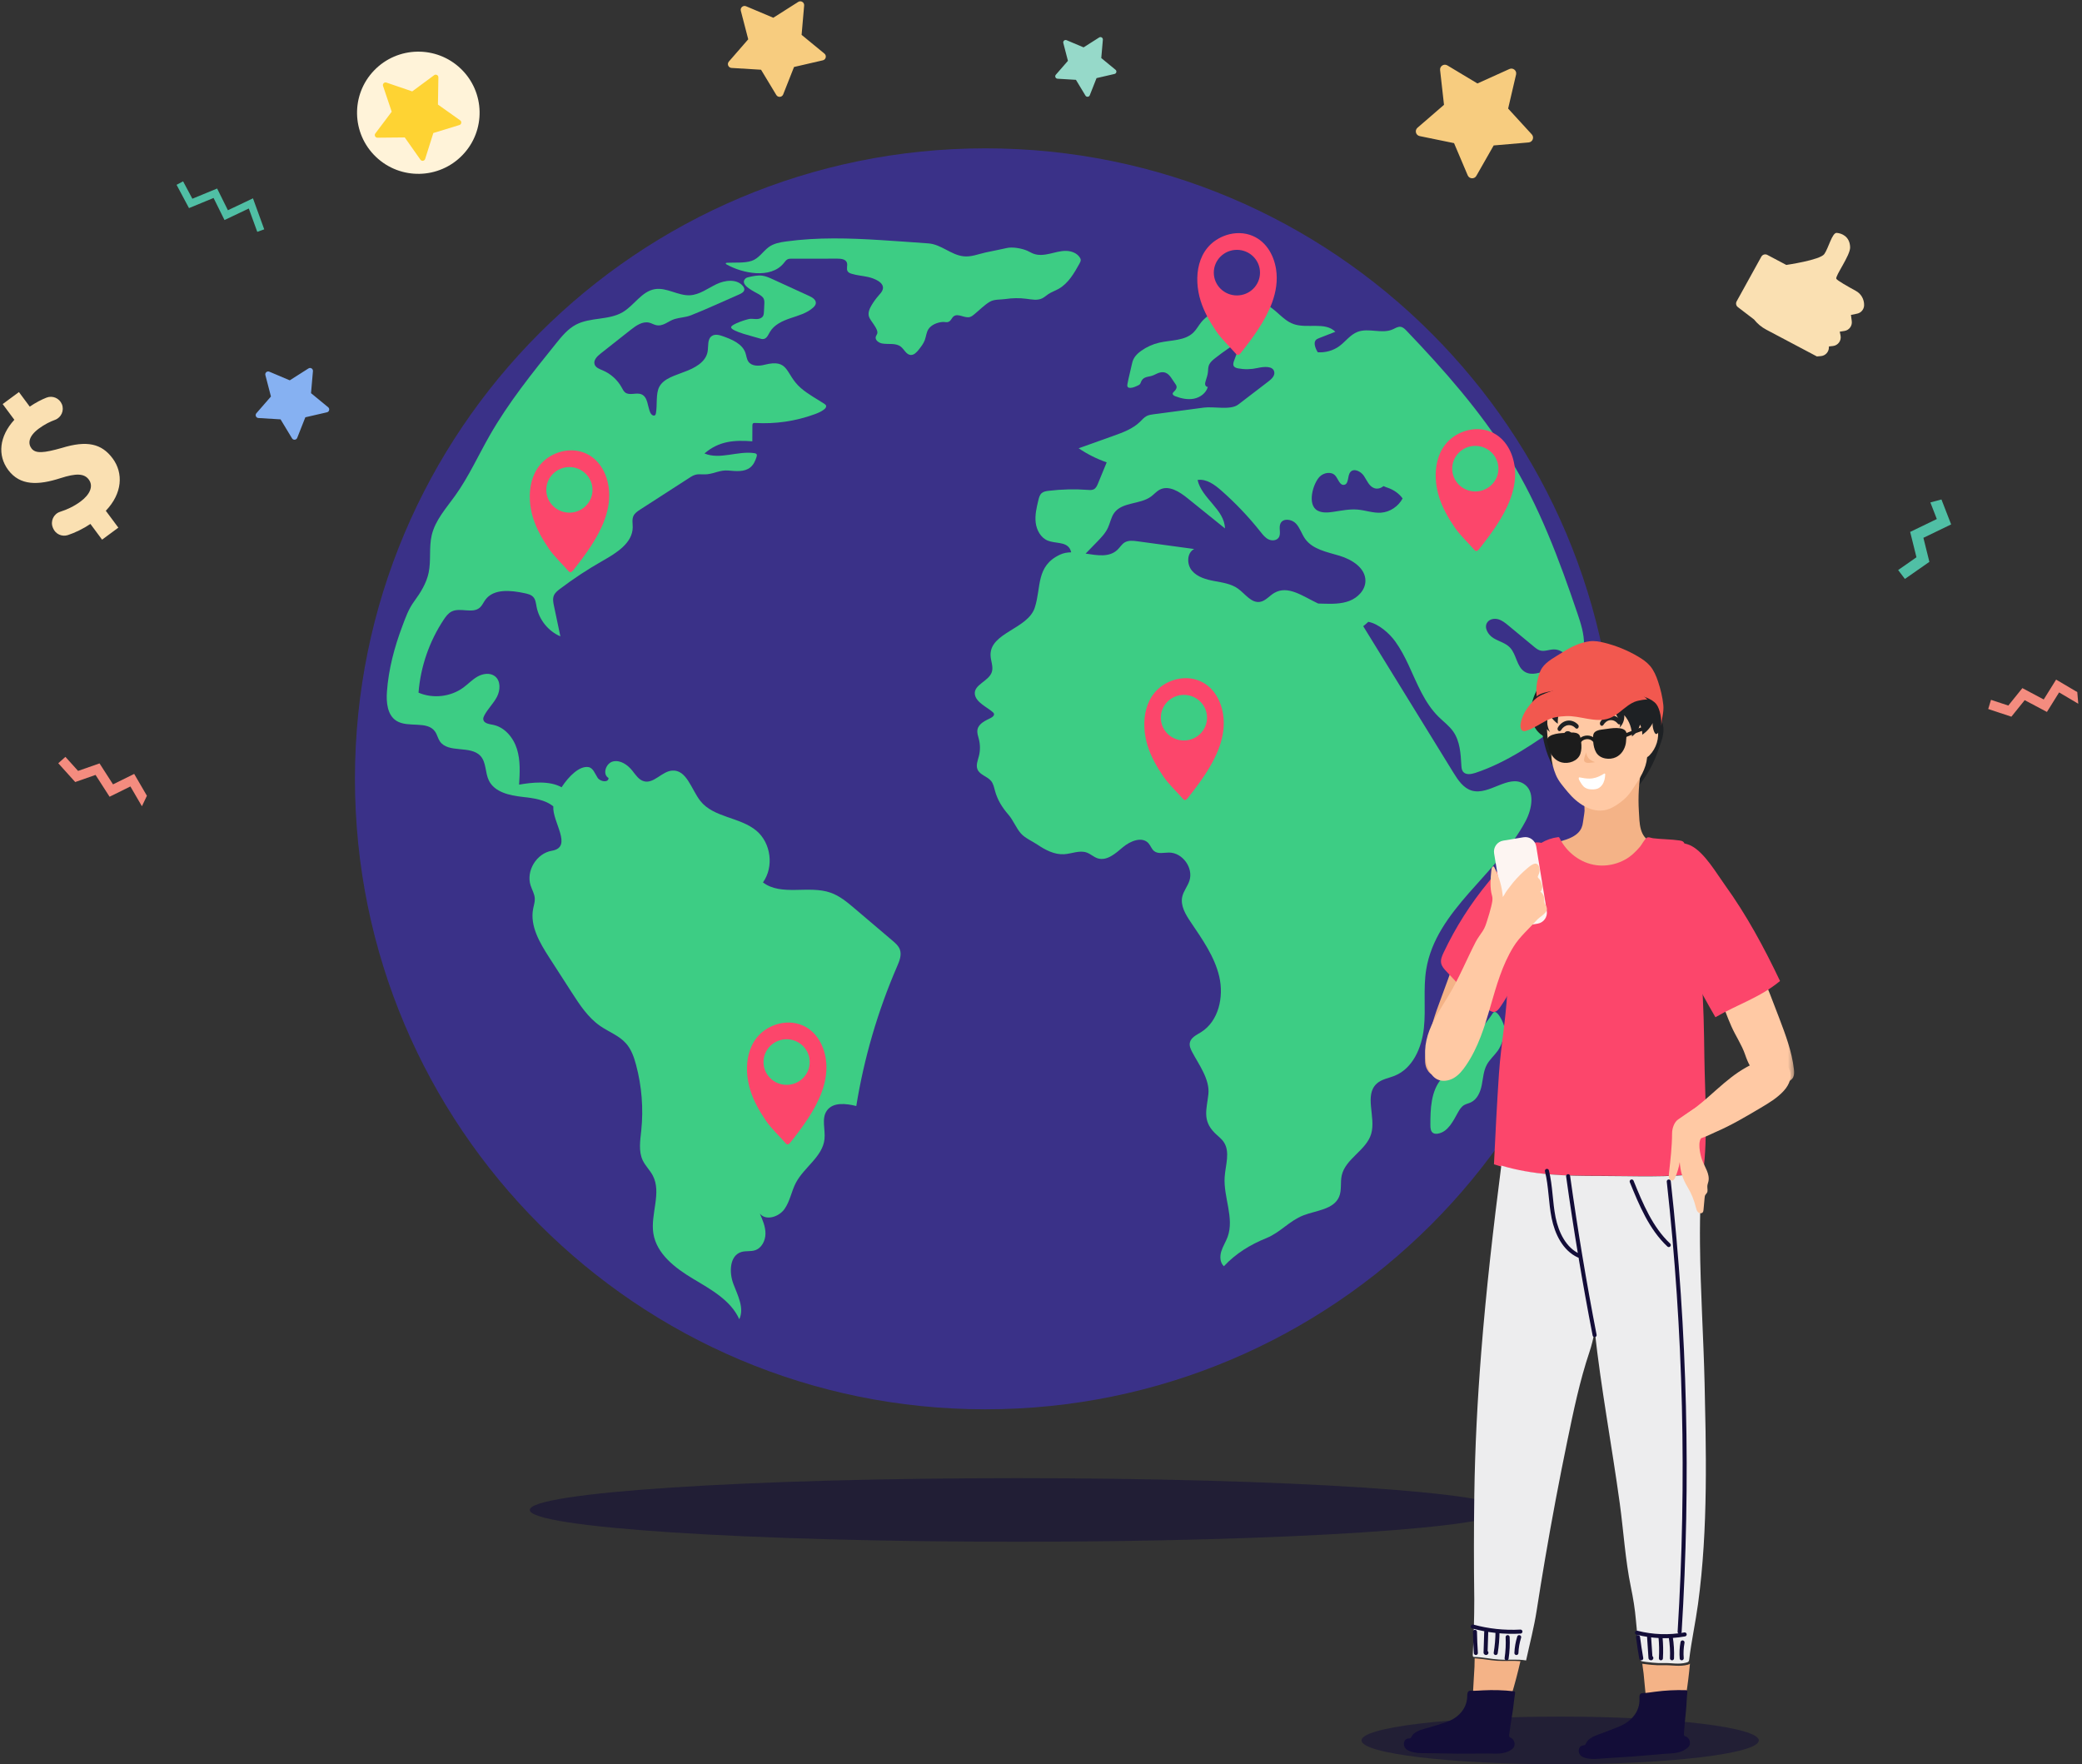 <?xml version="1.0" encoding="UTF-8"?>
<svg width="393px" height="333px" viewBox="0 0 393 333" version="1.1" xmlns="http://www.w3.org/2000/svg" xmlns:xlink="http://www.w3.org/1999/xlink">
    <rect x="0" y="0" width="393" height="333" fill="#333333" stroke="none"/>
    <title>Graphic</title>
    <defs>
        <polygon id="path-1" points="0.027 0.541 15.664 0.541 15.664 28.531 0.027 28.531"></polygon>
    </defs>
    <g id="Section-page" stroke="none" stroke-width="1" fill="none" fill-rule="evenodd">
        <g id="Countries-v2" transform="translate(-944, -127)">
            <g id="Graphic" transform="translate(944, 127)">
                <g id="Group-116" transform="translate(67, 28)">
                    <path d="M217,257 C217,260.314 175.81,263 125,263 C74.19,263 33,260.314 33,257 C33,253.686 74.19,251 125,251 C175.81,251 217,253.686 217,257" id="Fill-1" fill="#130D38" opacity="0.55"></path>
                    <path d="M265,300.5 C265,302.986 248.211,305 227.499,305 C206.789,305 190,302.986 190,300.5 C190,298.014 206.789,296 227.499,296 C248.211,296 265,298.014 265,300.5" id="Fill-3" fill="#130D38" opacity="0.5"></path>
                    <path d="M238,119 C238,184.722 184.722,238 119,238 C53.278,238 0,184.722 0,119 C0,53.279 53.278,0 119,0 C184.722,0 238,53.279 238,119" id="Fill-5" fill="#4131D2" opacity="0.54"></path>
                    <path d="M101.454,149.533 C99.085,147.52 96.715,145.506 94.345,143.493 C92.953,142.311 91.52,141.104 89.796,140.495 C85.669,139.039 80.5,141.196 77.015,138.556 C79.12,135.622 78.546,131.112 75.774,128.791 C72.679,126.201 67.687,126.341 65.195,123.17 C63.493,121.003 62.624,117.237 59.869,117.448 C57.929,117.596 56.429,119.962 54.55,119.461 C53.568,119.198 52.978,118.237 52.342,117.445 C51.465,116.355 50.119,115.415 48.748,115.712 C47.377,116.01 46.65,118.146 47.866,118.842 C47.889,119.765 46.318,119.574 45.808,118.803 C45.296,118.032 44.97,116.923 44.053,116.784 C42.365,116.529 40.362,118.517 39.004,120.595 C36.701,119.297 33.356,119.682 30.984,120.101 C31.122,117.844 31.253,115.527 30.578,113.368 C29.905,111.209 28.24,109.206 26.006,108.796 C25.285,108.663 24.326,108.52 24.225,107.796 C24.187,107.524 24.304,107.255 24.433,107.011 C25.098,105.762 26.172,104.761 26.817,103.502 C27.462,102.242 27.532,100.475 26.4,99.623 C25.486,98.935 24.155,99.133 23.158,99.693 C22.16,100.252 21.371,101.112 20.447,101.787 C18.055,103.532 14.723,103.908 12,102.738 C12.384,97.842 14.039,93.05 16.76,88.953 C17.161,88.351 17.612,87.739 18.262,87.417 C19.892,86.61 22.172,87.881 23.552,86.699 C24.019,86.3 24.254,85.702 24.616,85.209 C26.184,83.07 29.427,83.404 32.026,83.963 C32.624,84.091 33.264,84.244 33.671,84.699 C34.103,85.182 34.161,85.878 34.282,86.514 C34.743,88.958 36.484,91.127 38.778,92.112 C38.374,90.189 37.968,88.266 37.563,86.344 C37.429,85.707 37.299,85.024 37.544,84.42 C37.761,83.882 38.24,83.501 38.704,83.149 C41.27,81.206 43.967,79.432 46.769,77.844 C49.352,76.378 52.395,74.505 52.433,71.546 C52.442,70.822 52.264,70.061 52.563,69.401 C52.813,68.853 53.349,68.496 53.856,68.167 L63.342,62.044 C64.641,61.206 65.225,61.658 66.554,61.504 C67.938,61.343 68.971,60.686 70.471,60.811 C71.903,60.931 73.511,61.124 74.627,60.221 C75.245,59.721 75.591,58.962 75.818,58.202 C75.863,58.053 75.902,57.884 75.824,57.749 C75.739,57.6 75.548,57.554 75.378,57.53 C72.245,57.067 68.894,58.818 65.978,57.589 C68.716,55.231 71.594,55.039 75.009,55.294 C75.013,54.308 75.018,53.321 75.023,52.334 C75.023,52.18 75.033,52.004 75.153,51.905 C75.257,51.819 75.406,51.824 75.541,51.833 C79.345,52.061 83.196,51.497 86.773,50.186 C87.418,49.95 88.065,49.683 88.595,49.249 C88.815,49.07 89.028,48.789 88.918,48.529 C88.862,48.401 88.74,48.315 88.623,48.238 C87.129,47.254 85.528,46.418 84.176,45.249 C81.165,42.647 82.079,39.631 77.304,40.85 C76.239,41.123 74.899,41.153 74.268,40.256 C73.932,39.777 73.898,39.157 73.708,38.605 C73.128,36.912 71.24,36.107 69.552,35.496 C68.839,35.239 67.995,34.993 67.368,35.417 C66.49,36.009 66.748,37.323 66.57,38.362 C66.225,40.386 64.064,41.509 62.124,42.205 C60.559,42.854 58.285,43.381 57.434,45.039 C56.754,46.362 57.097,48.471 56.815,49.974 C56.79,50.105 56.762,50.245 56.668,50.34 C56.389,50.628 55.918,50.263 55.753,49.897 C55.21,48.684 55.312,46.943 54.082,46.427 C53.114,46.022 51.846,46.72 51.013,46.083 C50.71,45.851 50.544,45.49 50.362,45.156 C49.575,43.711 48.285,42.545 46.765,41.904 C46.165,41.649 45.45,41.4 45.239,40.784 C44.974,40.008 45.693,39.272 46.338,38.763 C48.245,37.257 50.153,35.751 52.06,34.246 C53.083,33.439 54.318,32.582 55.581,32.91 C55.99,33.017 56.36,33.243 56.769,33.349 C58.17,33.716 59.137,32.572 60.369,32.21 C61.387,31.91 62.388,31.918 63.437,31.506 C66.516,30.293 69.528,28.868 72.566,27.554 C72.992,27.369 73.487,27.091 73.502,26.628 C73.511,26.392 73.382,26.172 73.232,25.989 C72.085,24.592 69.843,24.862 68.212,25.65 C66.581,26.437 65.051,27.632 63.242,27.728 C60.987,27.848 58.852,26.211 56.624,26.575 C54.128,26.983 52.717,29.642 50.54,30.923 C47.909,32.472 44.443,31.852 41.737,33.266 C40.182,34.08 39.037,35.484 37.939,36.85 C33.467,42.409 28.975,47.997 25.438,54.187 C23.274,57.975 21.47,61.981 18.933,65.53 C17.235,67.906 15.165,70.167 14.494,73.005 C13.945,75.323 14.4,77.779 13.908,80.109 C13.483,82.116 12.384,83.854 11.191,85.491 C10.085,87.008 9.593,88.465 8.927,90.234 C7.436,94.192 6.344,98.321 6.038,102.55 C5.891,104.576 6.109,106.971 7.834,108.056 C10.036,109.44 13.648,107.958 15.128,110.09 C15.516,110.649 15.645,111.354 16.026,111.918 C17.592,114.24 21.813,112.616 23.7,114.689 C24.809,115.907 24.557,117.832 25.276,119.312 C26.352,121.533 29.192,122.147 31.653,122.414 C33.686,122.636 35.948,122.95 37.445,124.209 C37.216,127.107 41.219,131.901 37.162,132.578 C34.291,133.057 32.266,136.367 33.158,139.127 C33.423,139.949 33.904,140.721 33.949,141.584 C33.983,142.238 33.761,142.874 33.637,143.516 C33.004,146.786 34.889,149.96 36.694,152.762 C38.102,154.946 39.51,157.131 40.918,159.315 C42.424,161.652 43.989,164.052 46.278,165.639 C47.902,166.765 49.866,167.464 51.173,168.944 C52.169,170.072 52.677,171.541 53.065,172.993 C54.143,177.023 54.476,181.251 54.043,185.401 C53.845,187.299 53.507,189.318 54.335,191.039 C54.824,192.056 55.677,192.859 56.207,193.855 C57.949,197.129 55.751,201.153 56.329,204.813 C56.94,208.682 60.464,211.354 63.836,213.372 C67.206,215.39 70.941,217.426 72.548,221 C73.541,218.895 72.251,216.503 71.428,214.325 C70.605,212.149 70.705,208.985 72.94,208.309 C73.768,208.058 74.684,208.252 75.508,207.989 C76.771,207.584 77.482,206.17 77.491,204.849 C77.499,203.527 76.958,202.271 76.427,201.06 C77.569,202.477 80.011,201.697 81.07,200.218 C82.128,198.739 82.39,196.839 83.24,195.232 C84.791,192.3 88.274,190.32 88.63,187.024 C88.83,185.183 88.011,183.094 89.103,181.595 C90.268,179.994 92.705,180.274 94.632,180.758 C96.096,171.7 98.691,162.824 102.34,154.399 C102.778,153.389 103.237,152.258 102.861,151.223 C102.608,150.527 102.02,150.014 101.454,149.533" id="Fill-7" fill="#3DCD84"></path>
                    <path d="M77.205,30.823 C77.191,31.115 77.173,31.421 77.022,31.671 C76.802,32.038 76.345,32.195 75.918,32.219 C75.49,32.242 75.063,32.159 74.636,32.173 C74.13,32.19 70.947,33.206 71.001,33.786 C71.074,34.582 75.506,35.581 76.268,35.843 C76.564,35.944 76.879,36.047 77.184,35.977 C77.767,35.843 78.023,35.183 78.323,34.665 C79.119,33.289 80.688,32.574 82.193,32.063 C83.699,31.553 85.303,31.129 86.483,30.063 C86.725,29.846 86.956,29.581 86.994,29.257 C87.073,28.599 86.366,28.149 85.764,27.873 C83.466,26.82 81.169,25.767 78.871,24.714 C78.238,24.424 77.594,24.13 76.905,24.035 C76.079,23.923 75.245,24.101 74.43,24.279 C74.173,24.335 73.9,24.399 73.709,24.579 C72.392,25.822 75.79,27.208 76.448,27.669 C76.709,27.853 76.981,28.048 77.131,28.33 C77.302,28.653 77.289,29.037 77.272,29.401 C77.25,29.876 77.227,30.35 77.205,30.823" id="Fill-9" fill="#3DCD84"></path>
                    <path d="M119.874,28.937 C120.715,28.454 121.881,28.58 122.818,28.438 C124.128,28.241 125.465,28.227 126.778,28.399 C127.757,28.527 128.801,28.748 129.695,28.325 C130.122,28.122 130.472,27.789 130.865,27.526 C131.476,27.116 132.185,26.882 132.826,26.521 C134.644,25.498 135.75,23.578 136.767,21.747 C136.901,21.505 137.04,21.239 136.989,20.967 C136.969,20.858 136.92,20.758 136.864,20.662 C136.334,19.764 135.223,19.36 134.185,19.354 C133.146,19.348 132.137,19.669 131.124,19.895 C130.111,20.122 129.027,20.251 128.056,19.879 C127.657,19.728 127.294,19.495 126.903,19.325 C125.878,18.877 124.123,18.559 123.041,18.814 C121.7,19.129 120.35,19.361 119.013,19.66 C117.653,19.965 116.302,20.532 114.883,20.376 C112.49,20.111 110.664,18.116 108.24,17.94 C105.27,17.723 102.299,17.511 99.327,17.322 C93.349,16.943 87.321,16.758 81.369,17.578 C80.211,17.737 79.009,17.955 78.075,18.662 C76.985,19.487 76.22,20.8 74.874,21.24 C73.475,21.698 71.678,21.514 70.216,21.599 C70.132,21.604 70.029,21.623 70.005,21.703 C69.978,21.791 70.07,21.867 70.151,21.913 C73.063,23.564 78.47,24.728 80.947,21.662 C81.168,21.389 81.37,21.074 81.689,20.93 C81.916,20.828 82.174,20.826 82.422,20.826 C85.318,20.824 88.214,20.822 91.11,20.82 C91.785,20.819 92.62,20.924 92.855,21.561 C93.048,22.087 92.706,22.735 93.004,23.208 C93.16,23.456 93.45,23.578 93.727,23.665 C94.752,23.99 95.84,24.05 96.89,24.288 C97.839,24.503 100.008,25.255 99.63,26.619 C99.505,27.071 99.165,27.423 98.856,27.774 C98.365,28.332 97.925,28.935 97.541,29.573 C97.145,30.232 96.8,31.016 97.025,31.753 C97.283,32.599 98.886,34.113 98.578,34.996 C98.513,35.183 98.378,35.339 98.319,35.527 C98.114,36.175 98.869,36.722 99.534,36.835 C100.726,37.037 102.102,36.687 103.05,37.443 C103.691,37.954 104.065,38.927 104.879,38.996 C105.512,39.05 106.018,38.504 106.414,38.006 C106.865,37.439 107.32,36.857 107.57,36.176 C107.812,35.516 107.856,34.777 108.22,34.177 C108.753,33.302 109.964,32.834 110.947,32.767 C111.412,32.736 111.714,32.938 112.157,32.687 C112.545,32.468 112.677,31.94 113.045,31.683 C113.905,31.083 115.089,32.128 116.093,31.829 C116.389,31.742 116.637,31.543 116.877,31.35 C117.835,30.579 118.809,29.545 119.874,28.937" id="Fill-11" fill="#3DCD84"></path>
                    <path d="M214.788,163.235 C214.059,164.412 213.128,165.357 212.448,166.54 C211.86,167.563 211.315,168.732 210.102,169.162 C209.029,169.542 207.603,169.325 206.96,170.246 C206.372,171.089 206.928,172.244 206.73,173.247 C206.542,174.201 205.707,174.878 205.076,175.629 C203.088,177.992 202.997,181.323 203,184.382 C203,184.932 203.055,185.58 203.538,185.866 C203.795,186.019 204.119,186.021 204.416,185.971 C206.341,185.647 207.299,183.588 208.237,181.914 C208.524,181.401 208.855,180.883 209.366,180.582 C209.751,180.355 210.206,180.269 210.612,180.082 C211.842,179.514 212.432,178.128 212.694,176.824 C212.958,175.519 213.016,174.14 213.653,172.965 C214.174,171.998 215.041,171.257 215.688,170.366 C216.513,169.237 217.029,167.465 216.999,166.088 C216.981,165.255 215.475,162.127 214.788,163.235" id="Fill-13" fill="#3DCD84"></path>
                    <path d="M173.512,83.926 C172.595,84.468 171.882,85.438 170.828,85.602 C169.178,85.857 168.04,84.075 166.681,83.102 C165.399,82.182 163.763,81.961 162.212,81.67 C160.661,81.379 159.02,80.928 158.001,79.722 C156.982,78.515 157.01,76.338 158.418,75.625 C154.847,75.139 151.276,74.653 147.704,74.166 C146.889,74.055 146,73.957 145.295,74.383 C144.727,74.726 144.392,75.345 143.905,75.796 C142.355,77.233 140.146,76.828 137.922,76.491 C138.634,75.76 139.345,75.028 140.057,74.297 C140.845,73.486 141.648,72.655 142.128,71.63 C142.565,70.695 142.722,69.62 143.334,68.789 C144.861,66.715 148.205,67.246 150.277,65.718 C150.843,65.302 151.303,64.736 151.927,64.415 C153.642,63.533 155.635,64.808 157.136,66.019 L164.224,71.736 C164.149,68.176 159.831,66.072 159.056,62.596 C160.72,62.339 162.255,63.465 163.519,64.576 C166.216,66.947 168.701,69.56 170.933,72.373 C171.373,72.928 171.827,73.509 172.466,73.815 C173.106,74.119 173.988,74.042 174.376,73.45 C174.877,72.685 174.307,71.588 174.719,70.771 C175.23,69.76 176.836,69.987 177.615,70.81 C178.394,71.633 178.703,72.794 179.362,73.715 C180.795,75.713 183.494,76.187 185.847,76.895 C188.201,77.602 190.795,79.227 190.739,81.686 C190.7,83.383 189.303,84.808 187.719,85.416 C186.134,86.024 184.387,85.987 182.69,85.94 C182.4,85.932 182.109,85.924 181.818,85.916 C178.911,84.543 176.114,82.39 173.512,83.926 M197.757,66.084 C196.951,67.582 195.381,68.651 193.682,68.767 C192.191,68.868 190.737,68.308 189.248,68.182 C187.691,68.05 186.139,68.395 184.592,68.619 C183.62,68.759 182.574,68.84 181.708,68.376 C179.668,67.281 180.843,63.269 182.088,61.987 C182.865,61.185 184.327,60.939 185.059,61.783 C185.62,62.431 185.898,63.673 186.737,63.505 C187.659,63.32 187.292,61.812 187.9,61.096 C188.566,60.308 189.885,60.97 190.456,61.829 C191.028,62.688 191.437,63.803 192.412,64.139 C193.018,64.349 193.655,64.152 194.164,63.752 C194.411,63.886 194.696,63.981 194.961,64.069 C196.045,64.432 197.117,65.165 197.757,66.084 M128.82,131.421 C130.329,132.436 132.045,133.339 133.86,133.231 C135.302,133.146 136.773,132.427 138.133,132.917 C138.867,133.179 139.453,133.767 140.194,134.005 C141.926,134.561 143.569,133.086 144.957,131.909 C146.343,130.732 148.605,129.81 149.804,131.179 C150.2,131.631 150.38,132.261 150.85,132.635 C151.6,133.235 152.685,132.922 153.645,132.918 C156.206,132.905 158.318,135.816 157.513,138.249 C157.166,139.298 156.396,140.187 156.16,141.269 C155.798,142.931 156.767,144.566 157.718,145.978 C159.909,149.237 162.269,152.523 163.153,156.349 C164.037,160.177 163.032,164.757 159.696,166.828 C158.852,167.352 157.788,167.833 157.595,168.808 C157.476,169.406 157.741,170.008 158.025,170.548 C159.254,172.886 161.39,175.705 161.096,178.503 C160.805,181.284 159.895,183.412 162.264,185.812 C162.839,186.395 163.532,186.873 163.991,187.553 C165.252,189.42 164.321,191.902 164.168,194.15 C163.912,197.955 166.034,201.884 164.724,205.466 C164.381,206.404 163.817,207.252 163.526,208.208 C163.236,209.161 163.285,210.325 164.021,211 C166.277,208.582 169.017,206.913 172.06,205.682 C174.675,204.624 176.377,202.424 179.028,201.396 C181.479,200.447 184.755,200.298 185.774,197.875 C186.3,196.627 185.973,195.184 186.265,193.862 C186.967,190.691 190.902,189.133 191.823,186.018 C192.763,182.849 190.436,178.677 192.912,176.493 C193.836,175.677 195.141,175.503 196.281,175.037 C199.7,173.642 201.385,169.711 201.776,166.036 C202.168,162.361 201.619,158.617 202.216,154.972 C204.052,143.753 215.66,137.015 220.979,126.97 C222.196,124.671 222.806,121.284 220.592,119.92 C217.705,118.14 214.099,122.161 210.838,121.231 C209.228,120.772 208.208,119.234 207.33,117.808 C201.661,108.603 195.992,99.398 190.323,90.193 C190.654,89.942 190.97,89.66 191.279,89.369 C193.257,89.731 195.301,91.587 196.381,93.091 C197.38,94.481 198.177,96.011 198.897,97.559 C200.487,100.979 201.857,104.635 204.538,107.284 C205.477,108.213 206.569,109.006 207.324,110.091 C208.583,111.9 208.725,114.233 208.846,116.435 C208.869,116.864 208.905,117.322 209.171,117.659 C209.684,118.309 210.698,118.142 211.484,117.882 C217.498,115.892 222.768,112.179 227.937,108.517 C228.965,107.789 230.033,107.013 230.582,105.879 C231.443,104.096 230.787,101.987 230.121,100.122 C229.942,99.614 229.752,99.092 229.389,98.695 C228.374,97.586 226.568,97.92 225.16,98.443 C223.751,98.966 222.117,99.578 220.828,98.806 C219.265,97.867 219.276,95.521 218.008,94.21 C217.175,93.348 215.923,93.066 214.902,92.441 C213.881,91.816 213.059,90.436 213.75,89.457 C214.19,88.833 215.086,88.678 215.819,88.889 C216.553,89.099 217.165,89.599 217.752,90.085 C219.35,91.408 220.947,92.729 222.544,94.051 C222.903,94.347 223.273,94.651 223.72,94.777 C224.559,95.015 225.435,94.581 226.307,94.577 C228.117,94.569 229.372,96.315 230.304,97.867 C231.49,96.849 231.975,95.208 232,93.645 C232.029,91.652 231.412,89.712 230.773,87.824 C227.37,77.766 223.509,67.391 217.873,58.344 C212.431,49.607 205.59,41.833 198.492,34.419 C198.18,34.093 197.833,33.75 197.387,33.687 C196.856,33.612 196.371,33.954 195.881,34.172 C193.826,35.081 191.321,33.83 189.229,34.65 C187.872,35.182 186.982,36.474 185.808,37.336 C184.648,38.188 183.181,38.579 181.748,38.492 C181.507,38.125 181.322,37.725 181.217,37.287 C181.132,36.934 181.111,36.529 181.33,36.239 C181.495,36.019 181.764,35.909 182.021,35.808 L185.066,34.62 C183.116,32.671 179.705,34.094 177.117,33.146 C175.071,32.397 173.805,30.255 171.796,29.412 C169.902,28.617 167.74,29.123 165.761,29.671 C163.545,30.284 161.201,31.029 159.75,32.814 C159.237,33.445 158.857,34.185 158.277,34.755 C156.648,36.355 154.048,36.162 151.823,36.676 C150.618,36.955 149.468,37.471 148.459,38.186 C147.555,38.826 146.922,39.5 146.694,40.579 C146.42,41.879 146.062,43.158 145.818,44.467 C145.78,44.665 145.75,44.894 145.88,45.05 C145.993,45.188 146.193,45.217 146.372,45.21 C146.88,45.192 147.355,44.968 147.814,44.748 C147.95,44.682 148.091,44.614 148.186,44.496 C148.277,44.384 148.317,44.239 148.369,44.104 C148.724,43.21 149.414,43.168 150.202,42.996 C151.049,42.81 151.69,42.156 152.634,42.264 C153.716,42.389 154.156,43.511 154.751,44.302 C154.916,44.522 155.088,44.76 155.095,45.034 C155.107,45.408 154.815,45.713 154.549,45.974 C154.468,46.053 154.384,46.14 154.361,46.251 C154.308,46.51 154.6,46.694 154.846,46.788 C155.97,47.217 157.199,47.483 158.379,47.248 C159.559,47.011 160.674,46.187 160.991,45.025 C160.757,45.06 160.545,44.845 160.496,44.612 C160.445,44.381 160.513,44.142 160.58,43.915 C160.744,43.361 160.958,42.804 161.009,42.233 C161.057,41.694 161.027,41.214 161.303,40.711 C161.546,40.267 161.948,39.936 162.346,39.622 C163.945,38.361 165.629,37.207 167.383,36.171 C166.905,37.474 166.427,38.777 165.948,40.081 C165.829,40.405 165.713,40.778 165.881,41.079 C166.041,41.369 166.401,41.474 166.727,41.534 C167.925,41.756 169.166,41.731 170.353,41.463 C171.557,41.192 173.327,41.009 173.535,42.224 C173.66,42.948 173.011,43.55 172.428,43.996 C170.529,45.449 168.63,46.902 166.732,48.356 C165.279,49.468 162.132,48.681 160.24,48.933 C157.092,49.352 153.944,49.768 150.795,50.186 C150.329,50.248 149.851,50.313 149.433,50.531 C148.94,50.789 148.579,51.234 148.18,51.62 C146.808,52.95 144.95,53.629 143.151,54.272 C140.97,55.052 138.788,55.831 136.608,56.61 C138.246,57.722 140.03,58.618 141.901,59.266 C141.357,60.589 140.812,61.912 140.269,63.236 C140.091,63.669 139.883,64.137 139.467,64.351 C139.133,64.524 138.735,64.495 138.36,64.467 C135.886,64.284 133.394,64.343 130.932,64.64 C130.468,64.696 129.978,64.773 129.628,65.08 C129.256,65.405 129.122,65.917 129.006,66.396 C128.67,67.789 128.33,69.218 128.499,70.641 C128.669,72.064 129.455,73.504 130.782,74.042 C132.162,74.604 134.068,74.238 134.888,75.483 C135.04,75.712 135.13,75.973 135.198,76.246 C134.46,76.262 133.749,76.378 133.1,76.682 C128.483,78.839 129.587,82.85 128.32,86.703 C126.992,90.738 119.895,91.398 119.975,95.644 C119.995,96.737 120.561,97.849 120.205,98.883 C119.616,100.596 116.794,101.224 117.012,103.022 C117.201,104.575 119.364,105.481 120.402,106.42 C120.481,106.493 120.565,106.569 120.607,106.668 C120.753,107.009 120.372,107.332 120.04,107.497 C118.995,108.017 117.727,108.569 117.509,109.716 C117.391,110.341 117.638,110.97 117.79,111.588 C118.043,112.611 118.038,113.698 117.775,114.719 C117.563,115.546 117.187,116.424 117.511,117.213 C117.95,118.285 119.394,118.531 120.109,119.442 C120.511,119.954 120.639,120.623 120.812,121.253 C121.291,123.008 122.174,124.411 123.348,125.763 C124.293,126.851 124.784,128.282 125.74,129.347 C126.5,130.193 127.872,130.783 128.82,131.421" id="Fill-15" fill="#3DCD84"></path>
                    <path d="M40.48,68.762 C38.071,68.762 36.119,66.836 36.119,64.46 C36.119,62.084 38.071,60.157 40.48,60.157 C42.889,60.157 44.841,62.084 44.841,64.46 C44.841,66.836 42.889,68.762 40.48,68.762 M47.868,63.79 C47.434,61.044 45.879,58.285 42.901,57.318 C41.271,56.789 39.426,56.943 37.857,57.611 C32.864,59.737 32.265,65.426 33.638,69.8 C34.282,71.852 35.369,73.753 36.597,75.552 C37.62,77.051 39.069,78.37 40.279,79.763 C40.361,79.857 40.452,79.957 40.577,79.989 C40.82,80.051 41.036,79.841 41.185,79.652 C43.408,76.848 45.869,73.567 47.139,70.055 C47.871,68.028 48.206,65.924 47.868,63.79" id="Fill-17" fill="#FC466B"></path>
                    <path d="M166.48,27.762 C164.071,27.762 162.119,25.836 162.119,23.459 C162.119,21.084 164.071,19.157 166.48,19.157 C168.888,19.157 170.84,21.084 170.84,23.459 C170.84,25.836 168.888,27.762 166.48,27.762 M173.868,22.789 C173.433,20.044 171.878,17.284 168.9,16.317 C167.271,15.789 165.426,15.943 163.858,16.611 C158.863,18.736 158.265,24.425 159.639,28.8 C160.282,30.852 161.368,32.753 162.596,34.552 C163.62,36.051 165.068,37.369 166.279,38.763 C166.36,38.857 166.451,38.957 166.577,38.989 C166.82,39.05 167.035,38.84 167.185,38.652 C169.408,35.847 171.869,32.567 173.139,29.056 C173.871,27.028 174.206,24.924 173.868,22.789" id="Fill-19" fill="#FC466B"></path>
                    <path d="M156.48,111.762 C154.071,111.762 152.119,109.836 152.119,107.459 C152.119,105.084 154.071,103.157 156.48,103.157 C158.888,103.157 160.84,105.084 160.84,107.459 C160.84,109.836 158.888,111.762 156.48,111.762 M163.868,106.789 C163.433,104.044 161.878,101.284 158.9,100.317 C157.271,99.789 155.426,99.943 153.858,100.611 C148.863,102.736 148.265,108.425 149.639,112.8 C150.282,114.852 151.368,116.753 152.596,118.552 C153.62,120.051 155.068,121.369 156.279,122.763 C156.36,122.857 156.451,122.957 156.577,122.989 C156.82,123.05 157.035,122.84 157.185,122.652 C159.408,119.847 161.869,116.567 163.139,113.056 C163.871,111.028 164.206,108.924 163.868,106.789" id="Fill-19-Copy" fill="#FC466B"></path>
                    <path d="M81.48,176.762 C79.071,176.762 77.119,174.836 77.119,172.46 C77.119,170.084 79.071,168.157 81.48,168.157 C83.888,168.157 85.841,170.084 85.841,172.46 C85.841,174.836 83.888,176.762 81.48,176.762 M88.868,171.789 C88.433,169.045 86.878,166.284 83.9,165.318 C82.271,164.789 80.426,164.944 78.857,165.61 C73.864,167.737 73.265,173.425 74.638,177.8 C75.282,179.851 76.369,181.753 77.596,183.552 C78.62,185.051 80.068,186.369 81.279,187.762 C81.361,187.857 81.451,187.956 81.577,187.989 C81.82,188.051 82.035,187.841 82.185,187.652 C84.407,184.847 86.869,181.567 88.139,178.055 C88.871,176.028 89.206,173.924 88.868,171.789" id="Fill-21" fill="#FC466B"></path>
                    <path d="M211.48,64.762 C209.071,64.762 207.119,62.836 207.119,60.46 C207.119,58.084 209.071,56.157 211.48,56.157 C213.888,56.157 215.84,58.084 215.84,60.46 C215.84,62.836 213.888,64.762 211.48,64.762 M218.868,59.79 C218.433,57.044 216.878,54.285 213.9,53.318 C212.271,52.789 210.426,52.943 208.857,53.611 C203.863,55.737 203.265,61.426 204.639,65.8 C205.282,67.852 206.368,69.753 207.596,71.552 C208.62,73.051 210.068,74.37 211.279,75.763 C211.36,75.857 211.451,75.956 211.577,75.989 C211.82,76.051 212.035,75.841 212.185,75.652 C214.407,72.848 216.869,69.567 218.139,66.055 C218.871,64.028 219.206,61.924 218.868,59.79" id="Fill-23" fill="#FC466B"></path>
                    <path d="M215.624,285.47 C214.176,285.375 212.776,285.076 211.358,285 C211.347,285.548 211.336,286.098 211.322,286.645 C211.289,287.882 210.787,293.07 211.105,297.049 C211.431,296.631 211.458,296.682 212.207,296.827 C212.673,296.917 213.149,296.87 213.614,296.982 C214.375,297.166 215.105,297.509 215.862,297.72 C215.965,297.749 216.076,297.782 216.148,297.877 C216.176,297.913 216.194,297.956 216.207,298 C217.804,293.963 219.02,289.792 220,285.538 C218.563,285.413 217.076,285.564 215.624,285.47" id="Fill-25" fill="#F4B387"></path>
                    <path d="M251.993,286.014 C251.894,286.127 251.734,286.175 251.583,286.214 C250.005,286.621 248.599,286.263 247.046,286.308 C246.266,286.332 245.499,286.313 244.721,286.231 C244.568,286.214 243.641,286.13 243,286.032 C243.084,286.659 243.171,287.287 243.253,287.912 C243.409,289.112 243.684,294.218 244.625,298 C244.9,297.535 244.934,297.579 245.733,297.578 C246.23,297.577 246.715,297.441 247.215,297.462 C248.032,297.498 248.841,297.69 249.656,297.751 C249.768,297.76 249.888,297.771 249.977,297.849 C250.012,297.879 250.038,297.916 250.058,297.957 C251.028,294.016 251.627,290.024 252,286 C251.997,286.004 251.997,286.01 251.993,286.014" id="Fill-27" fill="#F4B387"></path>
                    <g id="Group-31" transform="translate(256, 148)">
                        <mask id="mask-2" fill="white">
                            <use xlink:href="#path-1"></use>
                        </mask>
                        <g id="Clip-30"></g>
                        <path d="M0.276,6.243 C0.26,6.16 0.245,6.076 0.229,5.992 C-0.039,4.512 -0.241,2.306 1.004,1.22 C2.06,0.296 3.685,0.389 4.909,1.055 C7.368,2.394 8.256,4.854 9.34,7.348 C10.603,10.256 11.73,13.226 12.858,16.192 C14.04,19.308 15.235,22.465 15.62,25.789 C15.68,26.301 15.714,26.845 15.492,27.306 C15.207,27.895 14.569,28.205 13.954,28.363 C12.209,28.812 10.268,28.344 8.895,27.142 C7.629,26.033 6.944,24.629 6.413,23.064 C5.788,21.219 4.608,19.515 3.821,17.726 C2.208,14.062 1.013,10.198 0.276,6.243" id="Fill-29" fill="#FFC9A4" mask="url(#mask-2)"></path>
                    </g>
                    <path d="M211.659,154.873 C211.5,154.498 211.277,154.157 210.965,153.872 C209.878,152.879 208.675,153.794 207.641,153 C207.742,153.077 204.81,160.974 204.534,161.72 C203.468,164.596 202.671,167.464 202.164,170.512 C201.979,171.623 201.843,172.823 202.375,173.823 C203.773,176.452 206.441,174.085 207.342,172.457 C209.732,168.141 211.281,163.387 211.88,158.521 C212.017,157.414 212.132,155.992 211.659,154.873" id="Fill-32" fill="#F4B387"></path>
                    <path d="M200.545,302.854 C199.827,302.781 199.135,302.616 198.565,302.244 C198.149,301.972 197.921,301.39 198.025,300.902 C198.086,300.609 198.247,300.359 198.517,300.22 C198.84,300.056 199.142,300.239 199.343,299.95 C199.544,299.66 199.647,299.402 199.942,299.172 C200.738,298.552 201.674,298.369 202.632,298.089 C203.744,297.764 204.855,297.427 205.954,297.061 C208.143,296.333 209.899,294.61 209.957,292.174 C209.963,291.955 209.956,291.733 210.019,291.524 C210.196,290.94 210.737,291.144 211.219,291.134 C211.789,291.122 212.355,291.078 212.925,291.048 C214.859,290.947 216.804,291.005 218.735,291.22 C218.802,291.228 218.873,291.238 218.926,291.282 C219.018,291.359 219.006,291.502 218.986,291.619 C218.776,292.853 218.695,294.067 218.491,295.303 C218.268,296.665 218.043,298.029 217.874,299.401 C217.854,299.566 217.842,299.757 217.962,299.874 C218.021,299.932 218.101,299.961 218.175,299.995 C218.853,300.302 219.12,301.28 218.689,301.875 C218.53,302.093 218.305,302.251 218.072,302.385 C216.745,303.155 215.404,302.976 213.938,302.972 C211.957,302.965 209.976,303.013 207.995,302.996 C206.316,302.982 204.636,302.948 202.957,302.914 C202.222,302.899 201.367,302.938 200.545,302.854" id="Fill-34" fill="#130D38"></path>
                    <path d="M233.662,303.998 C232.938,303.984 232.231,303.877 231.636,303.554 C231.202,303.317 230.938,302.76 231.012,302.268 C231.057,301.973 231.202,301.712 231.465,301.555 C231.78,301.365 232.093,301.521 232.279,301.219 C232.464,300.916 232.55,300.652 232.833,300.4 C233.595,299.722 234.524,299.466 235.469,299.112 C236.567,298.7 237.662,298.278 238.744,297.828 C240.899,296.93 242.558,295.083 242.468,292.665 C242.461,292.449 242.441,292.229 242.491,292.018 C242.634,291.425 243.19,291.582 243.673,291.535 C244.243,291.478 244.812,291.389 245.38,291.313 C247.317,291.057 249.275,290.958 251.228,291.016 C251.295,291.018 251.368,291.021 251.423,291.061 C251.52,291.13 251.517,291.273 251.504,291.391 C251.369,292.629 251.36,293.838 251.231,295.078 C251.09,296.446 250.946,297.813 250.86,299.185 C250.85,299.35 250.85,299.541 250.976,299.648 C251.039,299.7 251.121,299.722 251.199,299.749 C251.898,300 252.226,300.947 251.828,301.57 C251.683,301.799 251.465,301.973 251.24,302.125 C249.954,302.995 248.596,302.925 247.123,303.037 C245.133,303.191 243.147,303.398 241.155,303.54 C239.467,303.662 237.778,303.763 236.089,303.864 C235.349,303.909 234.494,304.015 233.662,303.998" id="Fill-36" fill="#130D38"></path>
                    <path d="M228.239,103.924 C227.103,104.475 225.331,105.206 224.567,106.257 C223.5,107.723 224.192,111.082 224.596,112.696 C225.266,115.372 226.592,117.92 228.608,119.832 C231.131,122.221 234.784,123.508 238.193,122.811 C239.036,122.64 239.862,122.35 240.585,121.886 C241.417,121.351 242.09,120.603 242.695,119.822 C244.109,117.998 245.213,115.935 245.955,113.751 C246.638,111.734 247.454,110.227 246.697,108.097 C246.633,107.919 246.547,107.726 246.372,107.655 C246.125,107.554 245.866,107.746 245.655,107.908 C244.746,108.599 242.892,109.223 241.781,108.623 C241.295,108.361 240.92,107.631 240.529,107.219 C240.061,106.725 239.557,106.266 239.012,105.856 C237.943,105.052 236.735,104.448 235.504,103.919 C234.575,103.518 233.616,103.154 232.611,103.04 C231.113,102.869 229.594,103.265 228.239,103.924" id="Fill-38" fill="#1E2124"></path>
                    <path d="M226.147,131.265 C226.171,131.253 226.197,131.243 226.222,131.233 C227.03,130.922 227.876,130.727 228.694,130.443 C229.511,130.159 230.316,129.771 230.925,129.145 C231.451,128.602 231.718,127.951 231.802,127.202 C231.882,126.479 232.052,125.77 232.101,125.028 C232.122,124.691 231.973,123.782 232.235,123.555 C232.699,123.156 234.905,123.472 235.554,123.325 C236.492,123.113 237.336,122.801 238.054,122.133 C238.732,121.503 239.266,120.712 239.934,120.065 C240.639,119.382 242.658,118.013 242.849,117 C242.351,119.65 242.185,122.366 242.351,125.059 C242.497,127.433 242.398,129.925 244.798,130.996 C245.191,131.171 245.593,131.283 246,131.37 C245.944,131.451 245.875,131.667 245.824,131.743 C245.393,132.375 244.88,132.98 244.392,133.567 C243.403,134.76 242.288,135.858 240.937,136.612 C239.313,137.519 237.461,138.01 235.609,138 C235.185,137.998 234.761,137.97 234.34,137.913 C232.555,137.677 230.819,136.942 229.345,135.894 C227.942,134.896 226.872,133.253 226.077,131.716 C226.021,131.607 225.966,131.474 226.027,131.367 C226.054,131.32 226.098,131.289 226.147,131.265" id="Fill-40" fill="#F4B387"></path>
                    <path d="M243.967,114.148 C244.056,112.462 243.964,110.767 243.696,109.102 C243.071,105.219 241.458,101.344 238.555,98.605 C235.234,95.47 230.497,97.368 227.926,100.52 C226.558,102.195 225.621,104.229 225.229,106.37 C224.957,107.859 224.949,109.383 225.091,110.887 C225.215,112.187 225.787,113.417 225.842,114.725 C225.893,115.933 226.217,117.12 226.678,118.234 C227.188,119.475 228.122,120.497 228.977,121.534 C230.655,123.573 233.424,125.578 236.238,124.846 C237.092,124.622 237.861,124.157 238.579,123.645 C239.18,123.216 239.757,122.747 240.246,122.195 C240.664,121.724 241.013,121.198 241.359,120.674 C242.543,118.883 243.713,117.156 243.908,114.97 C243.932,114.696 243.952,114.422 243.967,114.148" id="Fill-42" fill="#FFC9A4"></path>
                    <path d="M244.16,108.046 C244.406,107.992 244.668,107.976 244.911,108.052 C245.506,108.238 245.794,108.901 245.907,109.506 C246.244,111.305 245.651,113.246 244.364,114.558 C244.146,114.779 243.882,114.995 243.571,115 C243.065,115.009 242.732,114.488 242.558,114.021 C241.802,112.003 241.4,108.645 244.16,108.046" id="Fill-44" fill="#FFC9A4"></path>
                    <path d="M235.37,135.372 C235.022,135.37 234.674,135.348 234.329,135.303 C231.336,134.915 228.712,132.876 227.388,130.183 C227.353,130.111 227.31,130.031 227.234,130.008 C227.195,129.996 227.154,130 227.114,130.005 C225.972,130.144 224.861,130.53 223.877,131.128 C222.606,131.901 221.944,134.109 221.589,135.497 C219.799,142.479 218.409,149.568 217.584,156.727 C217.584,162.641 216.337,168.765 215.941,174.685 C215.56,180.376 215.273,186.066 215,191.762 C221.211,193.763 227.847,193.928 234.372,193.922 C240.949,193.916 247.975,194.31 254.487,193.381 C255.417,186.226 254.819,178.718 254.718,171.449 C254.65,166.493 254.58,161.532 254.19,156.589 C253.844,152.204 253.605,147.226 251.786,143.173 C251.014,141.448 251.04,139.57 251.039,137.721 C251.037,135.883 250.505,133.943 250.875,132.131 C250.959,131.72 251.064,131.234 250.778,130.926 C250.596,130.73 250.311,130.678 250.047,130.639 C248.385,130.396 246.708,130.421 245.052,130.218 C244.544,130.157 244.218,129.903 243.844,130.128 C243.438,130.372 242.904,131.424 242.563,131.825 C241.753,132.779 240.84,133.658 239.734,134.261 C238.402,134.987 236.886,135.38 235.37,135.372" id="Fill-46" fill="#FC466B"></path>
                    <path d="M254.763,233.189 C254.565,224.489 253.969,215.612 253.891,206.828 C253.863,203.859 253.896,200.901 254.024,197.965 C254.092,196.402 254.289,194.919 254.42,193.449 C248.068,194.326 241.237,193.951 234.835,193.957 C228.627,193.962 222.322,193.793 216.386,192 C214.878,203.718 213.529,215.463 212.596,227.263 C211.89,236.179 211.42,245.121 211.293,254.074 C211.2,260.672 211.196,267.272 211.285,273.87 C211.289,277.377 211.176,280.871 211.002,284.371 C210.997,284.469 210.996,284.58 211.051,284.654 C211.113,284.738 211.22,284.746 211.314,284.747 C212.868,284.77 214.388,285.136 215.969,285.238 C217.667,285.349 219.412,285.115 221.067,285.403 C221.746,282.273 222.575,279.135 223.065,275.971 C223.569,272.72 224.098,269.471 224.651,266.228 C225.914,258.823 227.304,251.447 228.82,244.107 C230.01,238.35 231.184,232.658 233.026,227.181 C233.449,225.924 233.765,224.588 234.023,223.212 C235.213,234.074 237.26,244.915 238.743,255.715 C239.462,260.944 239.787,266.453 240.854,271.598 C241.292,273.714 241.603,275.608 241.798,277.818 C242.023,280.375 242.327,282.925 242.71,285.459 C242.732,285.606 244.686,285.793 244.906,285.818 C245.636,285.901 246.355,285.92 247.086,285.897 C248.544,285.851 249.862,286.212 251.342,285.802 C251.484,285.762 251.633,285.715 251.727,285.6 C251.817,285.489 251.838,285.339 251.855,285.197 C252.284,281.7 253.039,278.269 253.517,274.769 C254.007,271.176 254.347,267.563 254.576,263.944 C255.038,256.659 255.054,249.354 254.943,242.058 C254.897,239.101 254.831,236.146 254.763,233.189" id="Fill-48" fill="#EDEDEE"></path>
                    <path d="M244.242,134.894 C244.454,133.959 244.956,133.089 245.525,132.324 C246.8,130.606 250.592,130.75 252.31,131.679 C254.818,133.035 256.966,136.785 258.593,139.037 C262.686,144.703 266.01,150.872 269,157.163 C265.214,160.298 260.974,161.57 256.804,164 C256.753,164.03 249.16,150.397 248.666,148.971 C246.982,144.11 242.979,140.462 244.242,134.894" id="Fill-50" fill="#FC466B"></path>
                    <path d="M226.743,134.988 C226.483,133.815 225.665,132.526 224.866,131.639 C224.722,131.479 224.563,131.325 224.366,131.239 C220.762,129.665 215.771,136.287 213.97,138.468 C210.606,142.536 207.746,147.03 205.486,151.817 C205.193,152.439 204.901,153.118 205.032,153.793 C205.149,154.401 205.584,154.887 206.009,155.333 C208.513,157.959 210.981,160.972 214.156,162.724 C214.417,162.868 214.698,163.012 214.995,162.999 C215.503,162.977 215.873,162.521 216.167,162.101 C218.94,158.14 220.55,153.442 222.456,148.993 C224.471,144.289 227.978,140.57 226.743,134.988" id="Fill-52" fill="#FC466B"></path>
                    <path d="M236.128,112.245 C235.922,111.607 235.867,110.385 236.733,110.051 C237.022,109.94 237.326,110.014 237.539,110.241 C238.082,110.823 238.193,112.057 237.613,112.681 C237.415,112.894 237.108,113.037 236.824,112.991 C236.448,112.931 236.235,112.58 236.128,112.245" id="Fill-54" fill="#004E60"></path>
                    <path d="M238.733,108.708 C238.79,108.688 238.845,108.65 238.891,108.594 C239.035,108.415 239.037,108.124 238.894,107.943 C238.385,107.296 237.648,106.946 236.924,107.007 C236.2,107.068 235.508,107.538 235.073,108.264 C234.952,108.467 234.985,108.756 235.146,108.908 C235.31,109.061 235.54,109.018 235.662,108.816 C235.97,108.301 236.46,107.967 236.974,107.925 C237.487,107.882 238.009,108.13 238.37,108.589 C238.468,108.713 238.607,108.753 238.733,108.708" id="Fill-56" fill="#1E2124"></path>
                    <path d="M227.335,109.998 C227.275,109.992 227.216,109.968 227.164,109.926 C226.994,109.793 226.949,109.523 227.063,109.323 C227.469,108.609 228.143,108.123 228.866,108.021 C229.59,107.917 230.342,108.203 230.88,108.782 C231.03,108.945 231.041,109.219 230.904,109.397 C230.766,109.574 230.531,109.584 230.381,109.423 C230.001,109.014 229.467,108.81 228.954,108.884 C228.442,108.957 227.964,109.302 227.676,109.807 C227.598,109.945 227.465,110.012 227.335,109.998" id="Fill-58" fill="#1E2124"></path>
                    <path d="M229.972,112.055 C230.073,111.375 229.935,110.149 229.033,110.009 C228.732,109.962 228.445,110.103 228.273,110.375 C227.832,111.074 227.918,112.323 228.584,112.816 C228.812,112.983 229.135,113.058 229.406,112.949 C229.766,112.806 229.92,112.411 229.972,112.055" id="Fill-60" fill="#1E2124"></path>
                    <path d="M232.023,115.246 C232.018,115.275 232.013,115.304 232.008,115.333 C231.95,115.71 232.208,115.943 232.63,115.992 C232.8,116.011 232.971,115.992 233.141,115.974 L233.94,115.885 C233.966,115.882 233.999,115.873 234,115.85 C234.001,115.831 233.978,115.818 233.957,115.81 C233.575,115.651 233.124,115.435 232.87,115.131 C232.597,114.804 232.436,114.405 232.428,114 C232.256,114.406 232.1,114.819 232.023,115.246" id="Fill-62" fill="#F4B387"></path>
                    <path d="M234.199,118.78 C233.822,118.892 233.424,118.959 232.994,118.958 C232.394,118.958 231.799,118.861 231.214,118.737 C231.164,118.726 231.108,118.716 231.064,118.738 C231.018,118.763 231.004,118.814 231.001,118.86 C230.987,119.068 231.142,119.328 231.248,119.513 C231.353,119.696 231.473,119.872 231.589,120.049 C231.922,120.561 232.4,120.883 233.085,120.969 C233.546,121.027 234.189,121.015 234.605,120.833 C234.948,120.683 235.234,120.416 235.433,120.136 C235.847,119.555 235.977,118.838 236,118.159 C236.002,118.1 235.99,118.027 235.925,118.005 C235.873,117.988 235.818,118.017 235.772,118.044 C235.266,118.347 234.755,118.614 234.199,118.78" id="Fill-64" fill="#FFFFFF"></path>
                    <path d="M243.984,109.236 C243.929,109.057 243.744,108.959 243.568,109.016 C242.369,109.412 241.184,109.868 240.018,110.35 C239.989,110.224 239.944,110.1 239.851,109.977 C239.613,109.661 239.214,109.528 238.83,109.467 C238.411,109.401 237.988,109.398 237.563,109.427 C236.782,109.479 235.998,109.642 235.231,109.723 C234.745,109.774 234,110.003 233.802,110.512 C233.727,110.707 233.712,110.918 233.708,111.13 C233.5,111.004 233.271,110.912 233.03,110.865 C232.549,110.771 232.034,110.851 231.579,111.087 C231.485,111.136 231.408,111.195 231.329,111.254 C231.289,111.083 231.238,110.916 231.148,110.768 C230.861,110.307 230.088,110.224 229.601,110.266 C228.833,110.334 228.034,110.324 227.256,110.421 C226.833,110.475 226.418,110.559 226.018,110.704 C225.653,110.837 225.284,111.045 225.107,111.4 C224.896,111.827 225.039,112.187 225.178,112.596 C225.304,112.966 225.356,113.363 225.5,113.734 C225.903,114.775 226.699,115.621 227.769,115.903 C229.056,116.244 230.826,115.681 231.309,114.28 C231.549,113.585 231.551,112.835 231.466,112.097 C231.467,112.094 231.471,112.091 231.472,112.088 C231.538,111.903 231.729,111.773 231.878,111.697 C232.203,111.528 232.569,111.472 232.909,111.536 C233.239,111.599 233.535,111.783 233.737,112.037 C233.797,112.725 233.94,113.403 234.276,113.994 C235.003,115.278 236.843,115.492 238.046,114.912 C239.047,114.428 239.678,113.445 239.885,112.346 C239.959,111.953 239.94,111.553 239.997,111.165 C240.001,111.139 240.004,111.114 240.008,111.088 C241.239,110.57 242.497,110.087 243.77,109.665 C243.944,109.608 244.04,109.416 243.984,109.236" id="Fill-66" fill="#1C1C1C"></path>
                    <path d="M224.527,111 C223.025,110.355 222.145,108.658 222.022,106.994 C221.826,104.384 222.96,101.921 224.703,100.071 C225.606,99.111 226.662,98.439 227.713,97.675 C228.835,96.858 229.832,96.92 231.204,97.151 C231.563,97.212 231.927,97.292 232.239,97.481 C233.37,98.162 233.093,100.113 232.363,100.98 C231.752,101.707 230.842,102.078 230.058,102.604 C228.138,103.892 226.954,106.253 227.051,108.602 C226.301,108.084 225.702,107.338 225.352,106.483 C224.868,107.659 224.954,109.064 225.575,110.17 C225.062,109.748 224.579,109.289 224.135,108.793 C224.266,109.529 224.396,110.265 224.527,111" id="Fill-68" fill="#1E2124"></path>
                    <path d="M235.775,108.285 C236.288,107.811 236.531,107.249 236.925,106.7 C237.316,106.153 237.331,106.041 237.882,106.649 C238.261,107.068 239.218,108.903 238.607,109.439 C239.295,108.836 239.673,107.9 239.597,106.991 C240.565,108.083 241.093,109.548 241.044,111 C241.797,110.463 242.347,109.652 242.567,108.758 C242.866,109.347 243.016,110.01 243,110.67 C243.837,110.111 244.526,109.336 244.98,108.444 C244.826,108.772 245.176,110.627 245.67,110.543 C246.195,110.454 246.621,108.854 246.731,108.454 C247.359,106.169 246.845,103.604 245.639,101.593 C244.25,99.276 241.947,97.569 239.401,96.623 C238.211,96.182 236.934,95.893 235.671,96.038 C234.37,96.187 232.544,96.857 231.601,97.8 C230.817,98.586 230.934,99.854 231.203,100.839 C231.651,102.471 233.937,103.419 235.004,104.725 C235.672,105.543 235.748,107.193 235.775,108.285" id="Fill-70" fill="#1E2124"></path>
                    <path d="M223.077,103.45 C222.88,102.155 223.081,100.741 223.455,99.496 C223.604,98.995 223.795,98.502 224.082,98.065 C224.915,96.799 226.707,95.925 227.953,95.115 C229.497,94.115 231.248,93.263 233.097,93.035 C234.003,92.924 234.92,93.092 235.805,93.31 C238.045,93.86 240.203,94.739 242.187,95.908 C243.025,96.402 243.844,96.958 244.473,97.697 C245.184,98.536 245.619,99.569 245.966,100.609 C246.447,102.052 246.823,103.569 246.974,105.084 C247.109,106.446 246.686,107.669 246.577,109 C246.669,107.885 246.39,105.911 245.682,104.954 C244.837,103.811 242.89,103.374 241.611,102.948 C238.616,101.95 235.433,101.543 232.28,101.648 C230.691,101.701 229.107,101.885 227.548,102.192 C226.478,102.404 223.73,102.599 223.083,103.484 C223.081,103.472 223.079,103.461 223.077,103.45" id="Fill-72" fill="#F2584F"></path>
                    <path d="M238.661,106.453 C238.076,106.907 237.467,107.321 236.762,107.574 C234.126,108.516 231.258,107.03 228.563,107.166 C227.242,107.232 226.177,107.351 224.956,107.972 C223.676,108.623 222.497,109.492 221.116,109.922 C220.931,109.978 220.736,110.028 220.548,109.982 C220.019,109.851 219.939,109.122 220.035,108.58 C220.302,107.082 221.042,105.892 222.011,104.764 C222.956,103.667 223.566,103.301 224.95,102.769 C227.95,101.615 231.164,101.059 234.369,101.004 C236.108,100.974 237.877,101.106 239.547,101.619 C240.977,102.058 243.03,102.906 244,104.09 C243.835,103.89 242.252,104.247 241.953,104.33 C241.354,104.494 240.816,104.817 240.307,105.169 C239.738,105.563 239.21,106.025 238.661,106.453" id="Fill-74" fill="#F2584F"></path>
                    <path d="M254.423,200.811 C254.525,200.669 254.545,200.481 254.562,200.302 C254.629,199.57 254.696,198.838 254.762,198.106 C254.78,197.914 254.8,197.715 254.894,197.549 C254.98,197.398 255.121,197.289 255.208,197.138 C255.424,196.765 255.247,196.288 255.279,195.854 C255.3,195.563 255.416,195.291 255.479,195.006 C255.791,193.6 254.793,192.29 254.295,190.943 C253.918,189.92 253.311,187.27 254.373,186.529 C255.743,185.571 257.493,185.373 257.944,183.388 C258.284,181.892 257.036,179.643 255.391,180.048 C253.487,180.519 251.425,182.202 249.787,183.28 C249.011,183.791 248.626,185.007 248.622,185.91 C248.611,188.474 248.306,190.984 248.029,193.538 C247.999,193.821 247.969,194.118 248.066,194.387 C248.162,194.655 248.427,194.88 248.696,194.823 C248.955,194.768 249.108,194.492 249.216,194.241 C249.619,193.316 249.906,192.336 250.066,191.335 C250.207,193.207 250.603,194.482 251.556,196.073 C252.244,197.221 252.764,198.479 253.089,199.79 C253.175,200.137 253.258,200.508 253.497,200.767 C253.735,201.027 254.191,201.107 254.423,200.811" id="Fill-76" fill="#FFC9A4"></path>
                    <path d="M251.366,186.203 C250.711,185.655 250.109,184.923 250.018,184.384 C249.936,183.896 250.144,183.396 250.456,183.025 C250.769,182.654 251.178,182.387 251.576,182.12 C255.528,179.472 258.555,175.688 262.714,173.405 C264.21,172.585 265.85,171.906 267.535,172.011 C271.12,172.235 272.068,175.314 269.696,177.903 C268.468,179.245 266.9,180.181 265.355,181.098 C262.589,182.741 259.811,184.391 256.862,185.656 C255.758,186.13 253.853,187.239 252.64,186.954 C252.289,186.871 251.815,186.58 251.366,186.203" id="Fill-78" fill="#FFC9A4"></path>
                    <path d="M219.413,146.972 L223.258,146.333 C224.392,146.144 225.159,145.065 224.972,143.923 L222.979,131.755 C222.791,130.613 221.72,129.839 220.587,130.028 L216.742,130.668 C215.608,130.857 214.841,131.935 215.028,133.077 L217.021,145.245 C217.208,146.387 218.279,147.161 219.413,146.972" id="Fill-80" fill="#FDF5F2"></path>
                    <path d="M218.673,150.718 C219.853,148.8 221.601,147.314 223.1,145.651 C223.594,145.101 224.816,144.451 224.977,143.748 C225.139,143.047 224.386,142.644 224.484,141.945 C224.574,141.302 224.262,140.62 223.712,140.259 C223.952,140.416 224.135,139.497 224.132,139.404 C224.118,139.012 223.918,138.6 223.782,138.236 C223.686,137.977 223.301,137.731 223.265,137.53 C223.238,137.38 223.471,137.022 223.516,136.864 C223.587,136.604 223.628,136.335 223.608,136.065 C223.574,135.604 223.312,134.927 222.76,135.006 C222.257,135.08 221.697,135.545 221.323,135.859 C220.351,136.678 219.452,137.579 218.637,138.549 C218.238,139.025 217.892,139.537 217.504,140.02 C217.178,140.427 216.994,140.889 216.678,141.304 C216.517,139.366 215.97,137.459 215.078,135.722 C215.034,135.635 214.97,135.537 214.872,135.536 C214.793,135.536 214.73,135.599 214.687,135.664 C214.557,135.862 214.525,136.107 214.501,136.342 C214.345,137.846 214.2,139.578 214.632,141.041 C214.835,141.728 214.635,142.433 214.476,143.118 C214.272,143.995 214,144.855 213.729,145.713 C213.498,146.442 213.305,147.083 212.888,147.722 C212.44,148.411 211.917,149.069 211.541,149.8 C209.834,153.118 208.447,156.551 206.523,159.77 C205.207,161.972 203.724,164.104 202.812,166.493 C201.899,168.883 201.611,171.632 202.713,173.945 C203.053,174.66 203.547,175.341 204.261,175.708 C205.244,176.213 206.487,176.02 207.438,175.458 C208.389,174.894 209.096,174.013 209.713,173.109 C214.371,166.288 214.407,157.648 218.673,150.718" id="Fill-82" fill="#FFC9A4"></path>
                    <path d="M229,194 C230.401,204.042 232.067,214.047 234,224" id="Stroke-84" stroke="#130D38" stroke-width="0.761" stroke-linecap="round" stroke-linejoin="round"></path>
                    <path d="M225,193 C225.725,195.893 225.668,198.933 226.262,201.857 C226.856,204.78 228.32,207.786 231,209" id="Stroke-86" stroke="#130D38" stroke-width="0.761" stroke-linecap="round" stroke-linejoin="round"></path>
                    <path d="M241,195 C242.765,199.348 244.629,203.844 248,207" id="Stroke-88" stroke="#130D38" stroke-width="0.761" stroke-linecap="round" stroke-linejoin="round"></path>
                    <path d="M242,280.172 C244.952,280.921 248.016,281.03 251,280.492" id="Stroke-90" stroke="#130D38" stroke-width="0.761" stroke-linecap="round" stroke-linejoin="round"></path>
                    <path d="M242.197,281 C242.366,282.336 242.568,283.671 242.803,285" id="Stroke-92" stroke="#130D38" stroke-width="0.761" stroke-linecap="round" stroke-linejoin="round"></path>
                    <path d="M244.286,281 C244.373,282.313 244.46,283.626 244.548,284.938 C244.552,285.005 244.682,285.025 244.709,284.961 C244.737,284.898 244.63,284.832 244.574,284.878" id="Stroke-94" stroke="#130D38" stroke-width="0.761" stroke-linecap="round" stroke-linejoin="round"></path>
                    <path d="M246.44,281 C246.568,282.331 246.593,283.668 246.516,285" id="Stroke-96" stroke="#130D38" stroke-width="0.761" stroke-linecap="round" stroke-linejoin="round"></path>
                    <path d="M248.375,281 C248.585,282.325 248.663,283.664 248.609,285" id="Stroke-98" stroke="#130D38" stroke-width="0.761" stroke-linecap="round" stroke-linejoin="round"></path>
                    <path d="M250.595,282 C250.41,282.993 250.36,283.999 250.444,285" id="Stroke-100" stroke="#130D38" stroke-width="0.761" stroke-linecap="round" stroke-linejoin="round"></path>
                    <path d="M211,279 C213.904,279.8 216.969,280.125 220,279.957" id="Stroke-102" stroke="#130D38" stroke-width="0.761" stroke-linecap="round" stroke-linejoin="round"></path>
                    <path d="M211.415,280 C211.438,281.334 211.495,282.667 211.585,284" id="Stroke-104" stroke="#130D38" stroke-width="0.761" stroke-linecap="round" stroke-linejoin="round"></path>
                    <path d="M213.541,280 C213.499,281.31 213.458,282.621 213.417,283.931 C213.415,283.999 213.542,284.027 213.576,283.967 C213.61,283.906 213.509,283.832 213.449,283.873" id="Stroke-106" stroke="#130D38" stroke-width="0.761" stroke-linecap="round" stroke-linejoin="round"></path>
                    <path d="M215.672,280 C215.66,281.338 215.546,282.675 215.328,284" id="Stroke-108" stroke="#130D38" stroke-width="0.761" stroke-linecap="round" stroke-linejoin="round"></path>
                    <path d="M217.584,281 C217.651,282.335 217.587,283.674 217.39,285" id="Stroke-110" stroke="#130D38" stroke-width="0.761" stroke-linecap="round" stroke-linejoin="round"></path>
                    <path d="M219.761,281 C219.453,281.985 219.28,282.992 219.239,284" id="Stroke-112" stroke="#130D38" stroke-width="0.761" stroke-linecap="round" stroke-linejoin="round"></path>
                    <path d="M248,195 C251.13,223.379 251.807,251.494 250.048,280" id="Stroke-114" stroke="#130D38" stroke-width="0.761" stroke-linecap="round" stroke-linejoin="round"></path>
                </g>
                <g id="Group-27">
                    <path d="M19.27,101.857 L17.067,98.891 C15.678,99.824 14.173,100.545 12.823,100.993 C11.696,101.367 10.471,100.805 10.024,99.708 L9.97,99.576 C9.477,98.367 10.114,96.988 11.361,96.593 C12.632,96.191 13.966,95.574 15.191,94.669 C16.976,93.351 17.687,91.763 16.76,90.514 C15.879,89.328 14.32,89.319 11.423,90.249 C7.238,91.599 3.793,91.725 1.543,88.697 C-0.497,85.95 -0.156,82.362 2.708,79.233 L0.505,76.267 L3.574,74.002 L5.614,76.749 C6.791,75.959 7.839,75.42 8.777,75.051 C9.922,74.599 11.219,75.16 11.683,76.297 C12.162,77.474 11.571,78.815 10.374,79.251 C9.477,79.578 8.44,80.077 7.334,80.893 C5.299,82.395 5.291,83.755 5.94,84.629 C6.705,85.66 8.288,85.506 11.692,84.54 C16.392,83.1 19.171,83.708 21.258,86.517 C23.321,89.296 23.111,93.125 19.973,96.407 L22.339,99.592 L19.27,101.857 Z" id="Fill-1" fill="#FAE0B2"></path>
                    <path d="M277.047,33.098 L274.467,27.016 L267.979,25.687 C267.24,25.536 266.996,24.605 267.566,24.112 L272.57,19.787 L271.834,13.224 C271.749,12.477 272.561,11.958 273.208,12.346 L278.881,15.755 L284.914,13.028 C285.601,12.717 286.347,13.327 286.176,14.06 L284.677,20.492 L289.143,25.369 C289.652,25.925 289.3,26.821 288.549,26.885 L281.949,27.452 L278.677,33.193 C278.304,33.847 277.341,33.791 277.047,33.098" id="Fill-3" fill="#F7CC7F"></path>
                    <polygon id="Fill-5" fill="#F48C7F" points="392.109 130.63 388.114 128.273 385.777 132.021 381.745 129.88 379.089 133.173 375.822 132.088 375.298 133.822 379.668 135.273 382.185 132.152 386.38 134.378 388.678 130.692 392.298 132.829"></polygon>
                    <polygon id="Fill-8" fill="#F48C7F" points="27.731 150.197 25.329 146.073 21.334 148.047 18.788 144.088 14.738 145.505 12.346 142.853 11 144.06 14.198 147.607 18.037 146.264 20.685 150.382 24.614 148.441 26.79 152.178"></polygon>
                    <polygon id="Fill-11" fill="#50BFA5" points="364.38 94.836 365.595 97.965 360.564 100.398 361.753 105.183 358.298 107.595 359.57 109.273 364.191 106.048 363.064 101.513 368.298 98.981 366.469 94.273"></polygon>
                    <path d="M86.97,12.958 C91.58,17.366 91.733,24.666 87.31,29.262 C82.889,33.859 75.567,34.011 70.956,29.602 C66.346,25.194 66.193,17.894 70.615,13.298 C75.037,8.702 82.359,8.549 86.97,12.958" id="Fill-13" fill="#FFF3D9"></path>
                    <path d="M86.717,23.599 L81.796,25.107 L80.251,30.004 C80.127,30.399 79.601,30.481 79.362,30.142 L76.402,25.941 L71.254,25.99 C70.838,25.994 70.598,25.521 70.847,25.19 L73.94,21.085 L72.302,16.219 C72.17,15.826 72.547,15.452 72.94,15.586 L77.811,17.25 L81.948,14.193 C82.282,13.946 82.755,14.188 82.749,14.603 L82.666,19.735 L86.861,22.713 C87.2,22.953 87.115,23.477 86.717,23.599" id="Fill-15" fill="#FED333"></path>
                    <path d="M52.96,79.153 L55.122,82.733 C55.356,83.12 55.935,83.072 56.101,82.651 L57.636,78.763 L61.719,77.82 C62.161,77.718 62.294,77.154 61.944,76.867 L58.709,74.209 L59.071,70.047 C59.11,69.596 58.614,69.296 58.231,69.539 L54.697,71.785 L50.837,70.155 C50.419,69.979 49.98,70.357 50.093,70.795 L51.144,74.84 L48.397,77.996 C48.099,78.337 48.324,78.871 48.777,78.899 L52.96,79.153 Z" id="Fill-17" fill="#86B1F2"></path>
                    <path d="M203.095,15.068 L204.893,18.046 C205.088,18.368 205.569,18.328 205.707,17.978 L206.984,14.744 L210.38,13.959 C210.748,13.875 210.858,13.406 210.567,13.167 L207.877,10.957 L208.178,7.494 C208.21,7.119 207.797,6.87 207.479,7.072 L204.539,8.94 L201.329,7.585 C200.981,7.438 200.616,7.752 200.711,8.117 L201.584,11.481 L199.299,14.106 C199.052,14.39 199.239,14.834 199.615,14.857 L203.095,15.068 Z" id="Fill-19" fill="#96D9C9"></path>
                    <path d="M143.656,13.162 L146.534,17.928 C146.846,18.444 147.616,18.38 147.837,17.819 L149.881,12.643 L155.318,11.386 C155.907,11.251 156.084,10.501 155.617,10.117 L151.311,6.579 L151.792,1.037 C151.845,0.436 151.184,0.037 150.673,0.361 L145.968,3.351 L140.829,1.181 C140.273,0.946 139.687,1.45 139.839,2.033 L141.237,7.419 L137.579,11.621 C137.183,12.076 137.483,12.786 138.086,12.823 L143.656,13.162 Z" id="Fill-21" fill="#F7CC7F"></path>
                    <path d="M333.596,48.108 L337.185,50.006 C337.185,50.006 343.548,49.084 344.351,47.96 C345.155,46.836 345.832,43.892 346.703,43.957 C347.575,44.022 349.185,44.583 349.232,46.684 C349.266,48.21 346.365,52.109 346.626,52.621 C346.789,52.941 348.821,54.091 350.318,54.907 C351.303,55.443 351.901,56.489 351.872,57.624 L351.872,57.627 C351.852,58.394 351.302,59.051 350.553,59.202 L349.386,59.437 L349.543,60.623 C349.659,61.505 349.044,62.328 348.166,62.464 L347.271,62.603 L347.424,63.335 C347.621,64.277 346.958,65.196 346.003,65.305 L345.227,65.393 L345.224,65.596 C345.21,66.437 344.56,67.138 343.726,67.211 L342.959,67.278 L333.402,62.222 C332.507,61.748 331.72,61.093 331.089,60.298 L328.029,57.956 C327.7,57.704 327.608,57.245 327.811,56.877 L332.463,48.456 C332.687,48.049 333.192,47.894 333.596,48.108" id="Fill-23" fill="#FAE0B2"></path>
                    <polygon id="Fill-25" fill="#50BFA5" points="48.562 43.759 46.962 39.353 42.378 41.533 40.313 37.367 35.674 39.279 33.328 34.883 34.561 34.229 36.312 37.509 40.987 35.582 43.02 39.684 47.751 37.435 49.876 43.285"></polygon>
                </g>
            </g>
        </g>
    </g>
</svg>